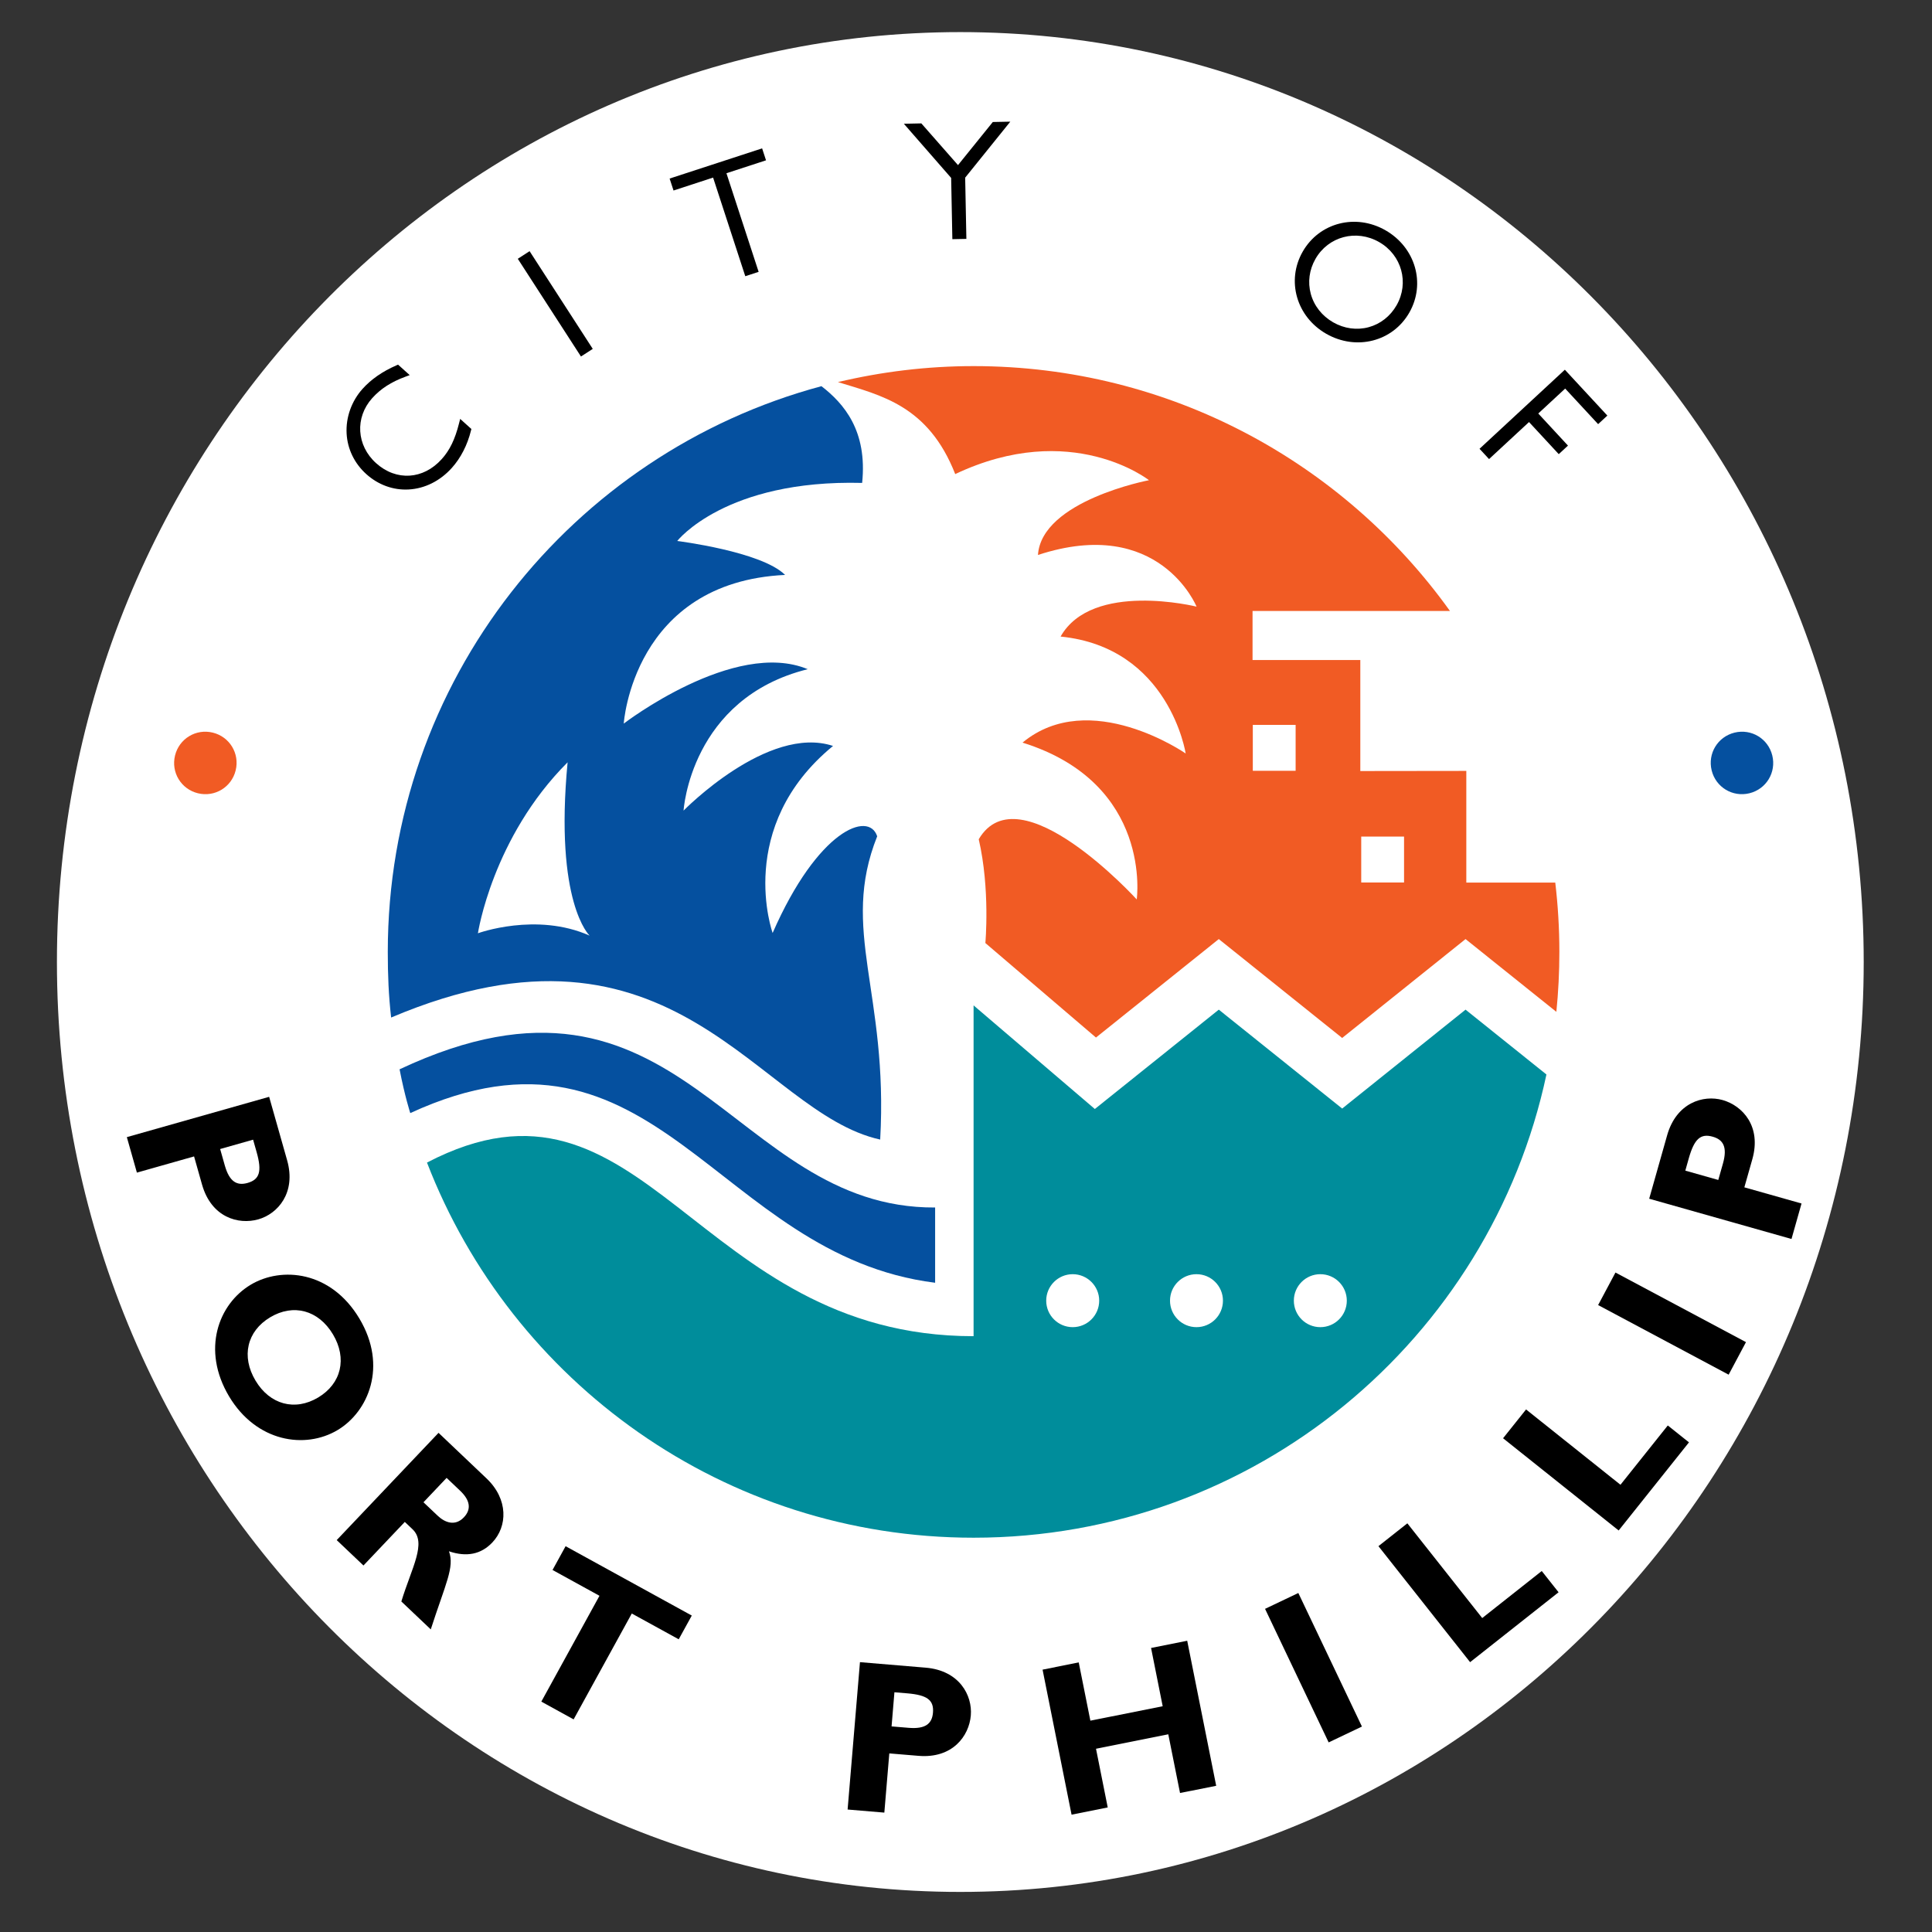 <?xml version="1.0" encoding="utf-8"?>
<!-- Generator: Adobe Illustrator 14.0.0, SVG Export Plug-In . SVG Version: 6.00 Build 43363)  -->
<!DOCTYPE svg PUBLIC "-//W3C//DTD SVG 1.1//EN" "http://www.w3.org/Graphics/SVG/1.1/DTD/svg11.dtd">
<svg version="1.1" id="Layer_1" xmlns="http://www.w3.org/2000/svg" xmlns:xlink="http://www.w3.org/1999/xlink" x="0px" y="0px"
	 width="316px" height="316px" viewBox="0 0 400 400" enable-background="new 0 0 400 400" xml:space="preserve">
<rect x="0" y="0" width="400" height="400" fill="#333333" stroke="none"/>
<g>
	<defs>
		<path id="SVGID_1_" d="M198.824,391.702c103.297,0,187.038-86.195,187.038-192.524c0-106.332-83.741-192.531-187.038-192.531
			S11.786,92.846,11.786,199.178C11.786,305.507,95.527,391.702,198.824,391.702"/>
	</defs>
	<clipPath id="SVGID_2_">
		<use xlink:href="#SVGID_1_"  overflow="visible"/>
	</clipPath>
	<path clip-path="url(#SVGID_2_)" fill="#FFFFFF" d="M201.568,406.773c115.792,0,209.659-93.868,209.659-209.657
		S317.36-12.543,201.568-12.543C85.78-12.543-8.09,81.328-8.09,197.117S85.78,406.773,201.568,406.773"/>
	<polygon clip-path="url(#SVGID_2_)" points="323.986,76.546 306.32,92.917 308.291,95.047 316.567,87.38 322.723,94.026 
		324.633,92.258 318.481,85.612 324.054,80.45 330.874,87.813 332.785,86.042 	"/>
	<path clip-path="url(#SVGID_2_)" d="M276.022,66.735c-2.316-1.328-3.964-3.42-4.64-5.896c-0.655-2.422-0.316-4.993,0.969-7.234
		c2.663-4.66,8.453-6.192,13.18-3.488c4.688,2.683,6.276,8.436,3.613,13.094c-1.297,2.26-3.339,3.869-5.761,4.527
		C280.932,68.406,278.323,68.047,276.022,66.735 M286.848,47.679c-6.171-3.53-13.698-1.592-17.136,4.418
		c-3.437,6.004-1.297,13.48,4.873,17.011c6.204,3.549,13.763,1.624,17.198-4.386C295.217,58.714,293.047,51.23,286.848,47.679"/>
	<polygon clip-path="url(#SVGID_2_)" points="205.551,25.259 198.343,34.184 190.753,25.547 187.135,25.622 196.926,36.837 
		197.175,49.516 200.078,49.459 199.829,36.78 209.172,25.187 	"/>
	<polygon clip-path="url(#SVGID_2_)" points="157.787,30.719 138.638,36.969 139.447,39.444 147.639,36.767 154.302,57.186 
		157.067,56.286 150.402,35.867 158.596,33.191 	"/>
	
		<rect x="113.483" y="50.899" transform="matrix(0.84 -0.543 0.543 0.84 -15.76 72.446)" clip-path="url(#SVGID_2_)" width="2.907" height="24.085"/>
	<path clip-path="url(#SVGID_2_)" d="M95.273,86.727l-0.228,0.903c-0.845,3.344-1.918,5.562-3.589,7.421
		c-3.818,4.255-9.406,4.601-13.583,0.848c-4.074-3.658-4.423-9.444-0.816-13.465c1.75-1.949,3.942-3.365,6.896-4.448l0.872-0.324
		l-2.41-2.167l-0.332,0.143c-2.879,1.252-5.244,2.887-7.022,4.871c-2.276,2.532-3.478,5.902-3.299,9.241
		c0.173,3.218,1.621,6.202,4.082,8.413c2.467,2.223,5.578,3.351,8.759,3.176c3.34-0.177,6.515-1.764,8.936-4.458
		c1.853-2.06,3.226-4.735,3.971-7.739l0.082-0.328L95.273,86.727z"/>
	<path clip-path="url(#SVGID_2_)" fill="#F15B24" d="M40.979,164.238c-3.489-0.854-5.595-4.328-4.74-7.817
		c0.854-3.487,4.328-5.594,7.816-4.74c3.489,0.855,5.595,4.329,4.739,7.815C47.941,162.986,44.467,165.092,40.979,164.238"/>
	<path clip-path="url(#SVGID_2_)" d="M45.58,237.893l0.966,3.414c0.956,3.368,2.508,4.233,4.709,3.609
		c2.506-0.712,3.006-2.392,1.882-6.367l-0.735-2.59L45.58,237.893z M59.445,240.215c1.91,6.739-1.944,11.1-5.959,12.236
		c-4.148,1.177-9.731-0.414-11.656-7.196l-1.65-5.83l-11.837,3.354l-2.08-7.347l29.46-8.347L59.445,240.215z"/>
	<path clip-path="url(#SVGID_2_)" d="M68.932,276.26c-2.995-5.008-8.174-6.411-12.991-3.531c-4.813,2.878-6.034,8.104-3.037,13.115
		c2.972,4.968,8.15,6.367,12.967,3.494C70.688,286.457,71.904,281.23,68.932,276.26 M47.432,289.112
		c-5.755-9.634-2.225-19.121,4.482-23.126c6.356-3.804,16.573-2.898,22.491,7.002c5.917,9.904,1.817,19.312-4.502,23.088
		C63.156,300.106,53.078,298.553,47.432,289.112"/>
	<path clip-path="url(#SVGID_2_)" d="M87.676,311.03l2.931,2.777c1.528,1.457,3.646,2.227,5.435,0.336
		c1.58-1.658,1.307-3.527-0.776-5.502l-2.8-2.662L87.676,311.03z M100.725,306.085c4.56,4.328,4.354,9.954,1.202,13.273
		c-2.318,2.444-5.318,3.06-8.972,1.82c1.197,3.301-0.712,6.686-3.769,16.169l-6.091-5.779c2.137-7.014,5.309-12.112,2.314-14.954
		l-1.599-1.517l-8.559,9.021l-5.538-5.258l21.082-22.206L100.725,306.085z"/>
	<polygon clip-path="url(#SVGID_2_)" points="140.522,339.399 130.804,334.061 118.764,355.979 112.075,352.302 124.115,330.391 
		114.397,325.047 117.101,320.125 143.227,334.485 	"/>
	<path clip-path="url(#SVGID_2_)" d="M184.59,357.434l3.53,0.293c3.493,0.293,4.849-0.857,5.042-3.137
		c0.216-2.594-1.184-3.654-5.298-4l-2.684-0.226L184.59,357.434z M191.644,345.272c6.977,0.583,9.703,5.723,9.354,9.887
		c-0.359,4.29-3.814,8.96-10.835,8.368l-6.042-0.503l-1.028,12.258l-7.604-0.64l2.557-30.51L191.644,345.272z"/>
	<polygon clip-path="url(#SVGID_2_)" points="251.8,369.729 244.313,371.221 241.881,359.068 226.916,362.062 229.344,374.21 
		221.857,375.711 215.853,345.684 223.339,344.184 225.749,356.245 240.723,353.259 238.316,341.194 245.798,339.7 	"/>
	
		<rect x="268.19" y="329.692" transform="matrix(0.903 -0.43 0.43 0.903 -122.027 150.705)" clip-path="url(#SVGID_2_)" width="7.631" height="30.621"/>
	<polygon clip-path="url(#SVGID_2_)" points="322.686,329.662 304.369,344.133 285.392,320.117 291.378,315.388 306.877,335.001 
		319.202,325.262 	"/>
	<polygon clip-path="url(#SVGID_2_)" points="349.683,298.625 335.127,316.869 311.194,297.775 315.955,291.812 335.5,307.405 
		345.299,295.128 	"/>
	<polygon clip-path="url(#SVGID_2_)" points="361.486,277.873 357.898,284.611 330.874,270.201 334.465,263.465 	"/>
	<path clip-path="url(#SVGID_2_)" d="M355.752,244.299l0.969-3.414c0.948-3.369,0.083-4.922-2.121-5.543
		c-2.503-0.713-3.812,0.459-4.94,4.43l-0.732,2.595L355.752,244.299z M345.164,235.049c1.908-6.737,7.474-8.43,11.489-7.294
		c4.147,1.176,8.069,5.46,6.152,12.239l-1.655,5.831l11.838,3.347l-2.077,7.347l-29.463-8.336L345.164,235.049z"/>
	<path clip-path="url(#SVGID_2_)" fill="#05509F" d="M359.121,151.681c3.485-0.854,6.963,1.252,7.813,4.74
		c0.856,3.489-1.249,6.963-4.738,7.817c-3.489,0.854-6.965-1.252-7.817-4.742C353.524,156.01,355.631,152.537,359.121,151.681"/>
	<path clip-path="url(#SVGID_2_)" fill="#05509F" d="M182.234,235.936c-25.321-5.578-42.39-50.24-101.253-25.268
		c-0.528-4.595-0.694-8.848-0.694-13.589c0-56.082,38.08-103.251,89.786-117.125c4.61,3.568,9.549,9.193,8.425,20.028
		c-28.339-0.735-38.285,12.021-38.285,12.021s17.478,2.173,22.332,7.029c-31.527,1.502-33.405,30.78-33.405,30.78
		s22.897-17.597,38.095-11.263c-24.302,6.029-25.71,29.278-25.71,29.278s17.432-17.849,30.946-13.388
		c-20.434,16.765-12.506,38.724-12.506,38.724c9.354-21.376,19.923-25.348,21.647-20.014
		C173.857,192.577,183.95,205.521,182.234,235.936"/>
	<path clip-path="url(#SVGID_2_)" fill="#008D9B" d="M88.404,240.696c17.518,45.424,61.568,77.67,113.165,77.67
		c58.277,0,106.933-41.114,118.604-95.906l-16.747-13.424l-25.543,20.478l-25.545-20.478l-25.664,20.572l-25.105-21.452v68.488
		C143.749,276.645,133.538,217.191,88.404,240.696"/>
	<path clip-path="url(#SVGID_2_)" fill="#FFFFFF" d="M117.516,157.827c-15.567,15.567-18.568,35.396-18.568,35.396
		s12.076-4.427,23.124,0.486C122.071,193.709,114.756,186.951,117.516,157.827"/>
	<path clip-path="url(#SVGID_2_)" fill="#FFFFFF" d="M222.094,274.774c3.023,0,5.483-2.455,5.483-5.485
		c0-3.023-2.46-5.482-5.483-5.482c-3.029,0-5.486,2.459-5.486,5.482C216.607,272.319,219.064,274.774,222.094,274.774"/>
	<path clip-path="url(#SVGID_2_)" fill="#FFFFFF" d="M247.72,274.774c3.026,0,5.479-2.455,5.479-5.485
		c0-3.023-2.452-5.482-5.479-5.482c-3.03,0-5.481,2.459-5.481,5.482C242.238,272.319,244.689,274.774,247.72,274.774"/>
	<path clip-path="url(#SVGID_2_)" fill="#FFFFFF" d="M273.359,274.774c3.031,0,5.483-2.455,5.483-5.485
		c0-3.023-2.452-5.482-5.483-5.482c-3.027,0-5.481,2.459-5.481,5.482C267.878,272.319,270.332,274.774,273.359,274.774"/>
	<path clip-path="url(#SVGID_2_)" fill="#05509F" d="M193.608,250c-42.541,0.258-52.361-56.119-110.88-28.612
		c1.079,5.585,2.215,9.066,2.215,9.066c50.929-23.482,63.21,29.423,108.665,35.127V250z"/>
	<path clip-path="url(#SVGID_2_)" fill="#F15B24" d="M303.584,182.73v-23.121l-21.945,0.027v-22.989h-22.312V126.5h40.876
		c-22.008-30.7-57.98-50.702-98.635-50.702c-9.671,0-19.069,1.168-28.086,3.308c8.946,2.769,18.704,4.832,24.286,19.049
		c24.071-11.402,40.116,1.267,40.116,1.267s-22.238,4.223-22.986,15.48c25.145-8.257,32.838,10.697,32.838,10.697
		s-21.617-5.367-28.152,6.195c22.523,2.252,25.899,24.208,25.899,24.208s-19.846-13.792-33.781-2.252
		c27.027,8.442,23.647,32.466,23.647,32.466s-24.332-26.715-32.712-12.457c2.391,10.332,1.373,21.486,1.373,21.486l22.898,19.567
		l25.43-20.387l25.542,20.476l25.546-20.476l18.801,15.067c0.413-4.08,0.623-8.225,0.623-12.413c0-4.854-0.293-9.642-0.849-14.349
		H303.584z"/>
	<rect x="259.38" y="150.083" clip-path="url(#SVGID_2_)" fill="#FFFFFF" width="8.866" height="9.501"/>
	<rect x="281.827" y="173.209" clip-path="url(#SVGID_2_)" fill="#FFFFFF" width="8.867" height="9.499"/>
</g>
</svg>
